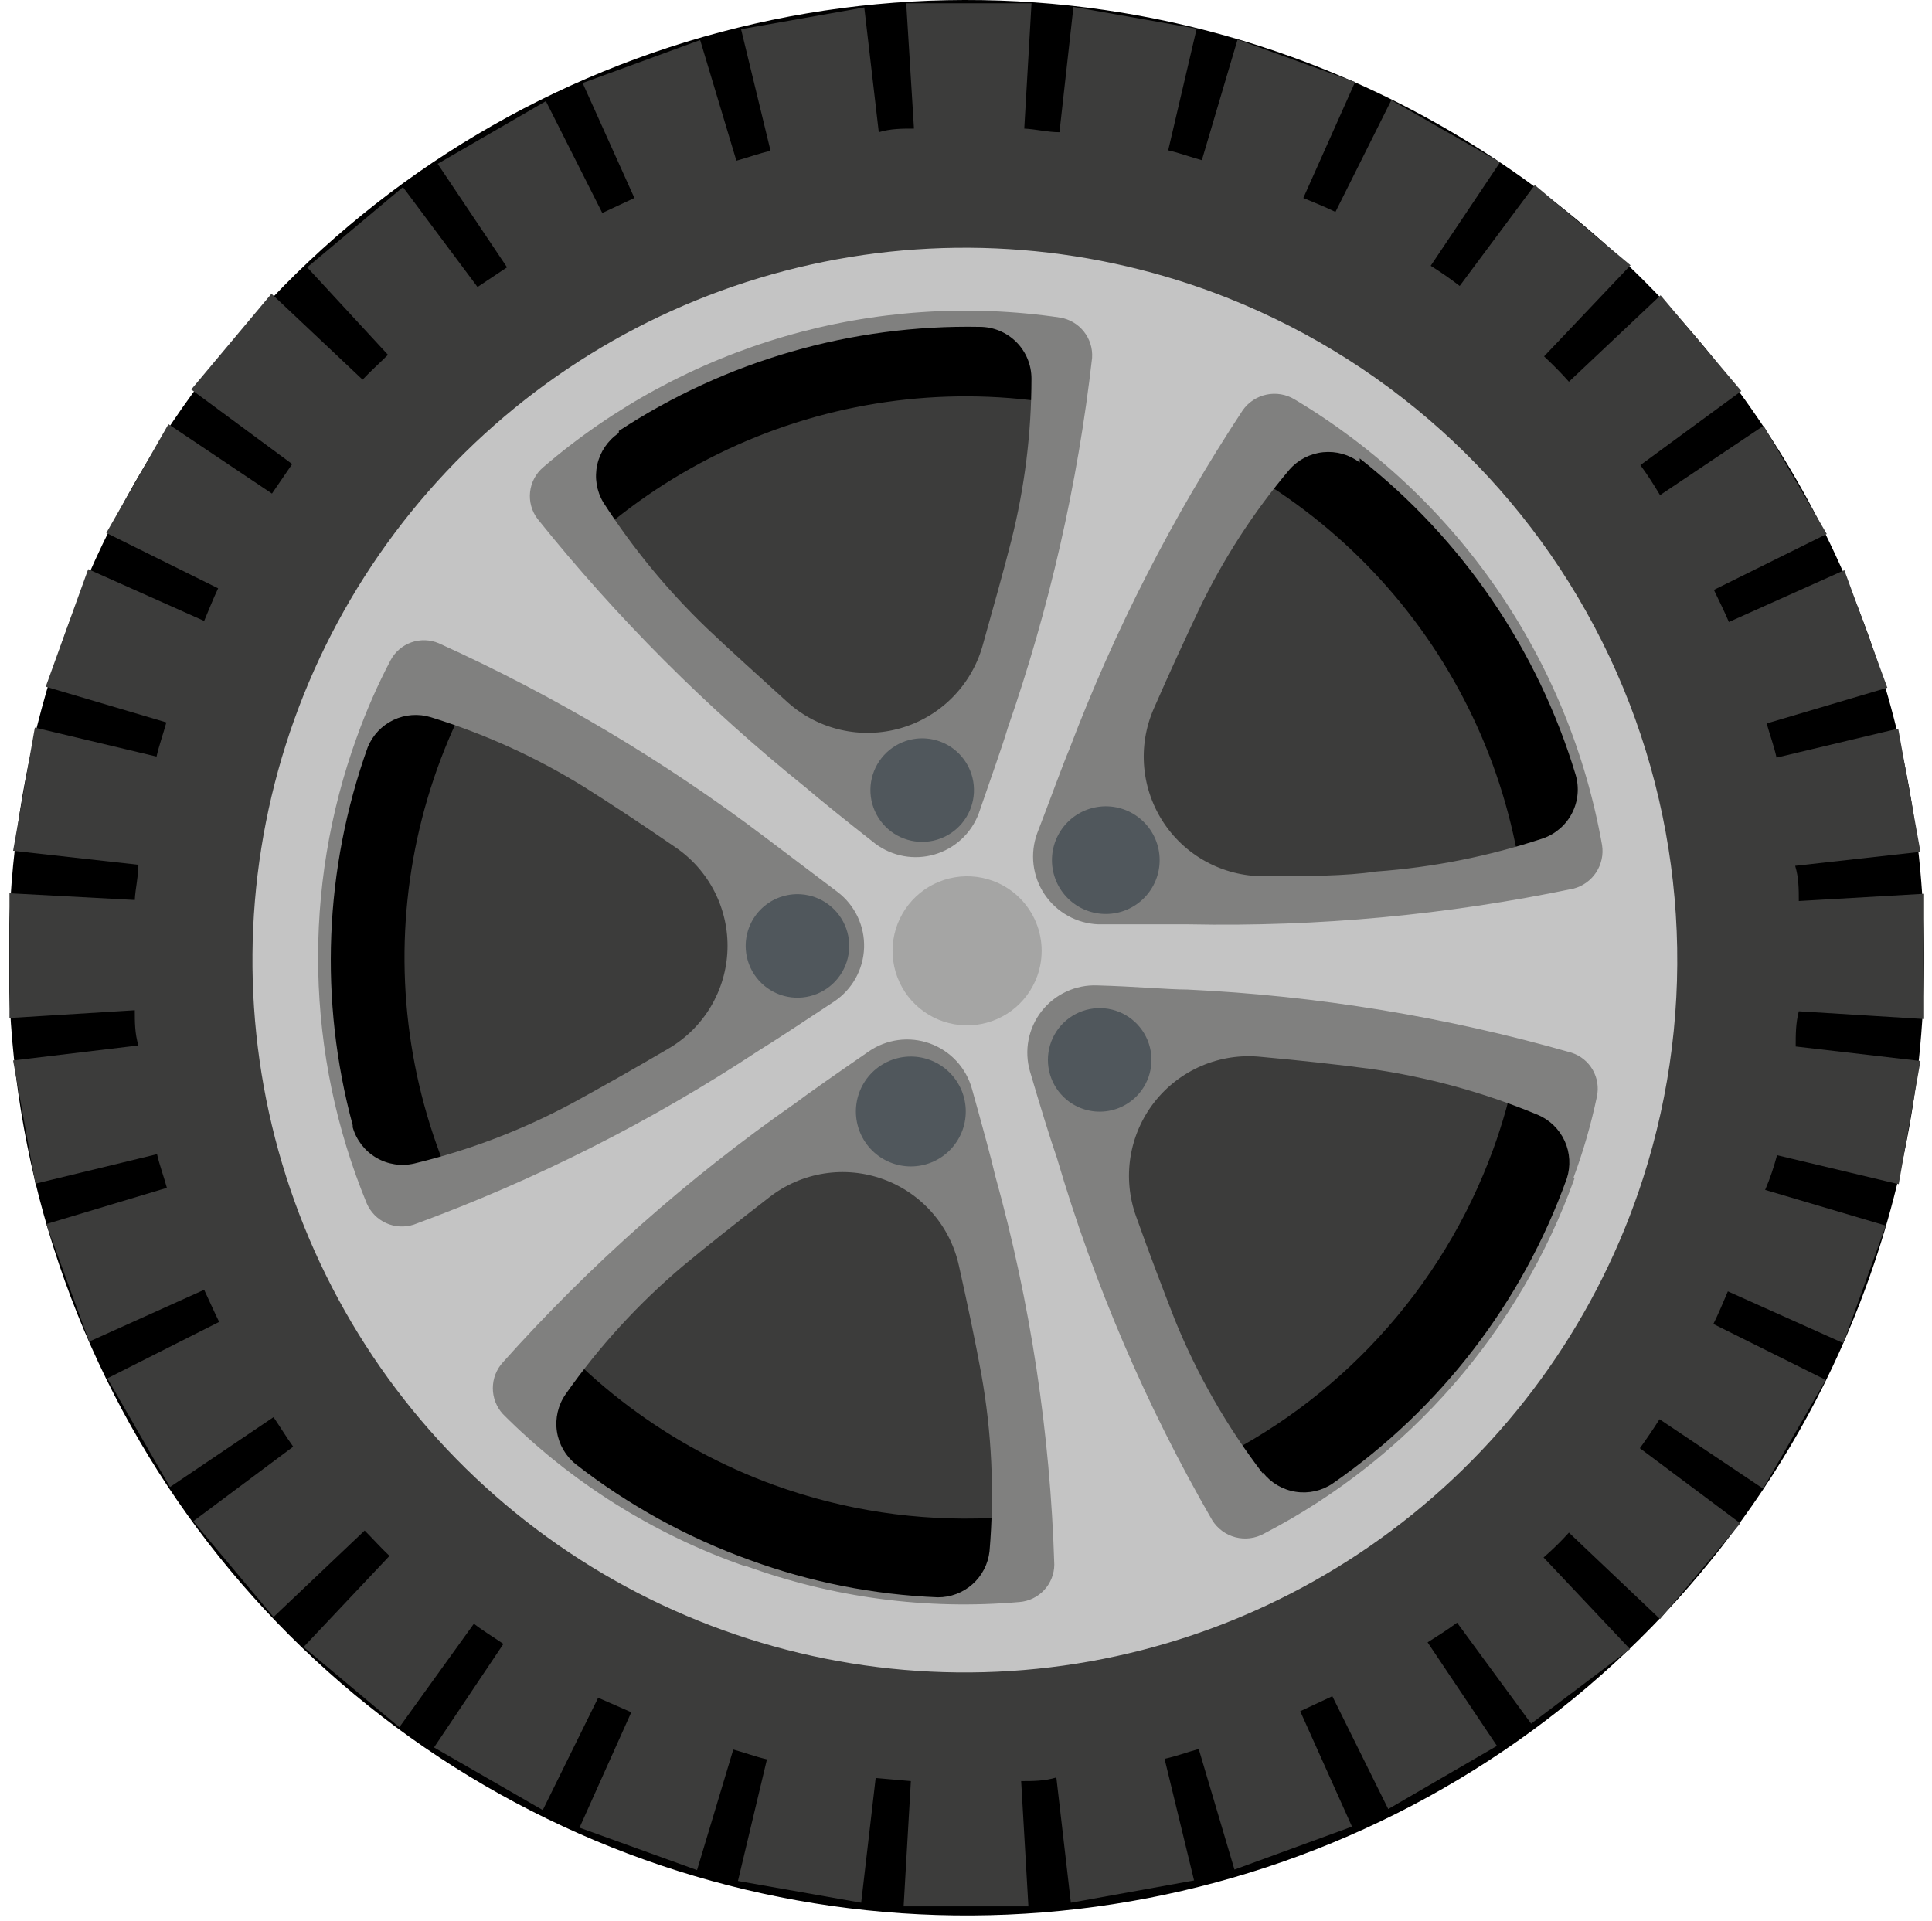 <?xml version="1.0" encoding="UTF-8"?> <svg xmlns="http://www.w3.org/2000/svg" width="181" height="180" viewBox="0 0 181 180" fill="none"> <path d="M121.077 5.354C104.401 -0.68 86.31 -1.638 69.09 2.603C51.869 6.843 36.292 16.091 24.324 29.179C12.356 42.267 4.534 58.607 1.847 76.137C-0.84 93.667 1.727 111.6 9.225 127.672C16.723 143.744 28.815 157.234 43.974 166.438C59.134 175.642 76.681 180.147 94.399 179.386C112.117 178.624 129.213 172.629 143.526 162.158C157.84 151.687 168.73 137.209 174.821 120.553C178.877 109.462 180.704 97.679 180.196 85.88C179.689 74.081 176.858 62.499 171.865 51.796C166.872 41.094 159.816 31.482 151.1 23.513C142.385 15.543 132.182 9.372 121.077 5.354V5.354Z" fill="url(#paint0_radial)"></path> <path d="M166.484 108.234L177.883 110.95L179.92 99.406L168.23 98.048C168.23 96.932 168.231 95.865 168.522 94.75L180.26 95.477V83.739L168.522 84.418C168.522 83.351 168.522 82.236 168.182 81.12L179.92 79.81L177.835 68.266L166.436 70.982C166.193 69.867 165.805 68.848 165.514 67.781L176.816 64.434L172.79 53.423L161.973 58.274C161.537 57.255 161.052 56.285 160.567 55.267L171.141 50.028L165.223 39.891L155.522 46.39C154.94 45.42 154.358 44.499 153.679 43.577L163.138 36.641L155.571 27.667L146.985 35.768C146.258 34.943 145.482 34.167 144.657 33.391L152.758 24.854L143.784 17.336L136.751 26.794C135.878 26.115 134.956 25.485 134.035 24.903L140.534 15.202L130.348 9.381L125.11 19.858C124.14 19.373 123.121 18.985 122.102 18.549L126.953 7.683L115.942 3.706L112.595 15.008C111.528 14.716 110.51 14.329 109.442 14.086L112.11 2.687L100.566 0.65L99.257 12.388C98.141 12.388 97.025 12.097 95.958 12.049L96.637 0.311H84.899L85.626 12.049C84.511 12.049 83.444 12.049 82.328 12.388L80.97 0.699L69.426 2.736L72.191 14.134C71.075 14.377 70.056 14.765 68.989 15.056L65.594 3.755L54.583 7.78L59.434 18.549L56.427 19.955L51.14 9.478L41.002 15.347L47.502 25.048L44.737 26.891L37.752 17.53L28.779 25.048L36.346 33.245C35.569 34.022 34.745 34.749 33.969 35.574L25.432 27.522L17.914 36.495L27.372 43.48L25.48 46.245L15.779 39.745L9.959 49.931L20.436 55.121C19.951 56.14 19.563 57.158 19.126 58.177L8.261 53.327L4.284 64.337L15.585 67.684C15.294 68.751 14.906 69.818 14.664 70.885L3.265 68.169L1.228 79.713L12.966 81.023C12.966 82.138 12.675 83.254 12.627 84.321L0.888 83.691V95.38L12.627 94.653C12.627 95.768 12.627 96.835 12.966 97.951L1.228 99.358L3.314 110.902L14.712 108.137C14.955 109.204 15.343 110.223 15.634 111.29L4.332 114.685L8.358 125.696L19.126 120.845C19.611 121.864 20.048 122.883 20.533 123.853L10.056 129.14L15.925 139.326L25.626 132.778C26.256 133.699 26.839 134.669 27.469 135.542L18.108 142.527L25.626 151.501L34.163 143.4C34.939 144.176 35.666 145.001 36.491 145.777L28.439 154.314L37.413 161.832L44.397 152.131C45.27 152.81 46.24 153.392 47.162 154.023L40.663 163.724L50.849 169.593L56.039 159.067L59.143 160.425L54.292 171.242L65.303 175.219L68.698 163.918C69.765 164.209 70.784 164.597 71.851 164.839L69.135 176.238L80.679 178.275L82.037 166.586L85.335 166.877L84.656 178.615H96.346L95.667 166.877C96.783 166.877 97.85 166.877 98.965 166.537L100.324 178.275L111.868 176.19L109.103 164.791C110.219 164.548 111.237 164.16 112.304 163.869L115.651 175.171L126.662 171.145L121.811 160.329L124.819 158.922L130.057 169.496L140.243 163.578L133.744 153.877C134.665 153.295 135.587 152.713 136.508 152.034L143.445 161.493L152.709 154.508L144.609 145.923C145.448 145.196 146.242 144.419 146.985 143.594L155.522 151.695L163.041 142.721L153.631 135.688C154.261 134.815 154.892 133.893 155.474 132.972L165.175 139.471L171.044 129.285L160.518 124.047C161.003 123.077 161.44 122.01 161.876 120.991L172.693 125.841L176.67 114.831L165.369 111.484C165.854 110.368 166.193 109.301 166.484 108.234Z" fill="url(#paint1_radial)"></path> <path d="M147.514 110.374C143.443 121.67 136.113 131.505 126.45 138.633C116.787 145.761 105.227 149.863 93.232 150.418C81.237 150.973 69.348 147.956 59.068 141.751C48.788 135.545 40.581 126.43 35.484 115.557C30.388 104.685 28.632 92.545 30.438 80.674C32.245 68.803 37.532 57.735 45.632 48.871C53.732 40.007 64.279 33.745 75.94 30.878C87.6 28.011 99.849 28.668 111.135 32.766C126.231 38.26 138.534 49.511 145.352 64.057C152.171 78.602 152.948 95.257 147.514 110.374ZM139.899 107.657C143.447 97.883 144.017 87.275 141.537 77.177C139.057 67.078 133.638 57.941 125.966 50.922C118.293 43.903 108.711 39.317 98.432 37.743C88.153 36.169 77.638 37.678 68.217 42.08C58.796 46.482 50.892 53.579 45.504 62.473C40.116 71.367 37.486 81.659 37.947 92.048C38.408 102.437 41.94 112.455 48.094 120.837C54.249 129.219 62.751 135.587 72.525 139.137C85.635 143.885 100.092 143.236 112.724 137.334C125.356 131.432 135.129 120.759 139.899 107.657Z" fill="url(#paint2_radial)"></path> <path d="M148.728 111.241C143.905 124.538 134.657 135.773 122.535 143.061L121.274 143.546L120.692 143.837C112.375 148.498 103.098 151.187 93.577 151.695H92.947L91.637 151.937V151.695C76.105 151.996 61.032 146.417 49.438 136.076L49.147 136.561L46.722 133.554L46.479 133.263C43.758 130.493 41.306 127.473 39.155 124.241C37.513 121.764 36.054 119.17 34.789 116.48V116.48L31.443 110.417H32.364C27.811 97.144 27.947 82.711 32.752 69.527C33.237 68.218 33.771 66.908 34.304 65.647L32.995 65.404L41.726 51.871L52.688 40.036L53.367 41.491C65.641 32.177 80.945 27.767 96.294 29.122C96.294 28.152 96.294 27.57 96.294 27.57L111.864 31.742L126.415 38.484L125.397 39.406C138.194 48.101 147.277 61.267 150.862 76.318L151.686 75.93L152.026 82.478C152.003 82.574 152.003 82.673 152.026 82.769C152.928 89.722 152.616 96.779 151.104 103.626C151.104 103.626 151.104 103.869 151.104 104.014L150.619 108.04C150.476 107.916 150.311 107.817 150.134 107.749C149.601 108.622 149.213 109.932 148.728 111.241ZM127.385 43.334C126.405 42.589 125.178 42.245 123.953 42.371C122.728 42.497 121.597 43.084 120.789 44.014C117.434 47.988 114.598 52.372 112.349 57.061C111.088 59.729 109.584 62.979 108.08 66.423C107.327 68.155 107.024 70.049 107.199 71.929C107.374 73.81 108.022 75.615 109.082 77.179C110.142 78.742 111.579 80.012 113.261 80.87C114.943 81.729 116.815 82.148 118.703 82.09C122.438 82.09 126.027 82.09 128.938 81.653C134.252 81.267 139.498 80.224 144.556 78.549C145.735 78.139 146.711 77.29 147.28 76.179C147.85 75.068 147.968 73.779 147.612 72.583C144.068 60.864 137.007 50.518 127.385 42.947V43.334ZM57.975 40.57C56.948 41.263 56.226 42.322 55.955 43.53C55.685 44.739 55.886 46.005 56.52 47.069C59.283 51.363 62.538 55.319 66.221 58.856C68.355 60.893 71.071 63.319 73.836 65.841C75.249 67.094 76.955 67.97 78.797 68.386C80.639 68.803 82.557 68.748 84.372 68.225C86.186 67.703 87.84 66.73 89.178 65.397C90.516 64.064 91.495 62.415 92.025 60.602C93.044 56.965 94.014 53.52 94.742 50.659C95.993 45.695 96.628 40.596 96.633 35.477C96.633 34.19 96.122 32.956 95.213 32.047C94.303 31.137 93.069 30.626 91.783 30.626C79.789 30.4 68.007 33.798 57.975 40.376V40.57ZM33.043 105.615C33.384 106.814 34.175 107.836 35.249 108.468C36.324 109.101 37.601 109.295 38.815 109.01C43.986 107.765 48.975 105.858 53.658 103.335C56.228 101.929 59.333 100.182 62.631 98.242C64.259 97.291 65.62 95.943 66.585 94.323C67.551 92.704 68.091 90.866 68.154 88.982C68.217 87.097 67.801 85.228 66.946 83.548C66.09 81.867 64.823 80.431 63.262 79.374C60.157 77.24 57.15 75.251 54.676 73.699C50.201 70.935 45.393 68.751 40.367 67.199C39.208 66.843 37.957 66.935 36.862 67.455C35.766 67.976 34.906 68.888 34.45 70.012C30.378 81.395 29.887 93.751 33.043 105.421V105.615ZM87.854 149.657C89.053 149.665 90.212 149.227 91.108 148.43C92.004 147.633 92.573 146.532 92.704 145.34C93.177 139.785 92.916 134.191 91.928 128.703C91.395 125.793 90.667 122.301 89.843 118.614C89.444 116.77 88.584 115.056 87.344 113.635C86.103 112.213 84.522 111.129 82.748 110.485C80.975 109.84 79.067 109.656 77.203 109.95C75.338 110.243 73.579 111.005 72.09 112.163C69.082 114.491 66.318 116.674 64.038 118.566C59.845 122.097 56.127 126.156 52.979 130.643C52.281 131.655 51.993 132.893 52.173 134.109C52.353 135.324 52.988 136.426 53.949 137.192C58.872 141.026 64.374 144.055 70.246 146.165C75.9 148.233 81.84 149.411 87.854 149.657ZM118.315 137.968C119.074 138.936 120.172 139.58 121.388 139.77C122.604 139.959 123.846 139.679 124.863 138.986C134.969 131.979 142.633 121.991 146.787 110.417V110.417C147.163 109.263 147.092 108.01 146.59 106.906C146.087 105.801 145.188 104.925 144.071 104.451C139.02 102.351 133.723 100.9 128.307 100.134C125.397 99.746 121.856 99.358 118.121 99.018C116.236 98.824 114.332 99.112 112.589 99.853C110.845 100.595 109.318 101.767 108.15 103.259C106.982 104.752 106.212 106.516 105.911 108.387C105.611 110.258 105.79 112.175 106.431 113.958C107.692 117.499 108.953 120.797 110.069 123.659C112.164 128.807 114.937 133.651 118.315 138.065V137.968Z" fill="url(#paint3_radial)"></path> <path d="M153.922 110.418C149.815 123.166 141.969 134.384 131.401 142.613C120.834 150.842 108.035 155.702 94.669 156.56C81.304 157.418 67.989 154.234 56.456 147.424C44.923 140.614 35.706 130.491 30.004 118.373C24.301 106.254 22.376 92.7 24.479 79.473C26.582 66.246 32.617 53.957 41.797 44.205C50.977 34.453 62.88 27.689 75.956 24.791C89.032 21.894 102.678 22.998 115.118 27.959C130.832 34.226 143.58 46.227 150.784 61.535C157.988 76.843 159.109 94.315 153.922 110.418V110.418ZM121.278 37.418C120.491 36.943 119.553 36.784 118.653 36.973C117.753 37.162 116.958 37.685 116.428 38.436C109.86 48.397 104.41 59.052 100.178 70.207C99.499 71.808 98.335 75.058 97.171 78.065C96.826 79.006 96.709 80.015 96.828 81.01C96.948 82.006 97.301 82.958 97.859 83.791C98.418 84.623 99.165 85.312 100.04 85.8C100.915 86.289 101.893 86.564 102.895 86.602C106.339 86.602 109.637 86.602 111.383 86.602C123.484 86.847 135.574 85.725 147.422 83.255C148.292 83.026 149.046 82.482 149.539 81.73C150.031 80.978 150.228 80.069 150.09 79.181C148.565 70.56 145.202 62.369 140.231 55.163C135.259 47.956 128.795 41.905 121.278 37.418V37.418ZM50.898 43.772C50.203 44.358 49.761 45.188 49.662 46.091C49.562 46.993 49.814 47.9 50.364 48.623C57.788 57.881 66.197 66.306 75.441 73.748C76.799 74.912 79.321 76.949 81.989 79.035C82.772 79.626 83.681 80.026 84.646 80.204C85.61 80.381 86.603 80.332 87.544 80.058C88.486 79.785 89.351 79.296 90.071 78.63C90.79 77.964 91.345 77.139 91.69 76.222C92.806 72.972 93.921 69.868 94.406 68.218C98.314 56.985 100.966 45.354 102.313 33.537C102.373 32.645 102.098 31.764 101.541 31.064C100.985 30.364 100.188 29.897 99.305 29.754C90.703 28.489 81.93 29.086 73.579 31.504C65.227 33.923 57.493 38.106 50.898 43.772V43.772ZM34.357 112.746C34.712 113.569 35.362 114.229 36.178 114.597C36.995 114.965 37.92 115.014 38.771 114.735C50.133 110.569 60.974 105.1 71.076 98.437C72.579 97.516 75.296 95.721 78.157 93.829C78.989 93.272 79.675 92.526 80.161 91.651C80.647 90.776 80.918 89.799 80.951 88.799C80.984 87.799 80.779 86.805 80.352 85.9C79.925 84.996 79.289 84.205 78.497 83.594L71.755 78.501C62.248 71.299 51.965 65.182 41.099 60.264C40.284 59.918 39.368 59.89 38.532 60.186C37.697 60.483 37.004 61.081 36.589 61.864C35.372 64.181 34.319 66.58 33.436 69.043C28.289 83.217 28.617 98.802 34.357 112.746ZM69.814 146.7C78.032 149.698 86.808 150.857 95.522 150.095C96.401 150.022 97.222 149.624 97.823 148.978C98.424 148.332 98.763 147.485 98.772 146.602C98.394 134.282 96.537 122.052 93.242 110.175C92.854 108.478 91.981 105.325 91.06 102.026C90.792 101.052 90.294 100.156 89.607 99.414C88.921 98.672 88.066 98.106 87.115 97.764C86.164 97.421 85.145 97.313 84.143 97.447C83.141 97.581 82.186 97.954 81.359 98.534C78.545 100.474 75.829 102.366 74.471 103.385C64.445 110.383 55.264 118.522 47.114 127.637C46.507 128.299 46.171 129.164 46.171 130.062C46.171 130.96 46.507 131.826 47.114 132.487C53.503 138.899 61.265 143.775 69.814 146.748V146.7ZM147.422 110.321C148.335 107.856 149.065 105.327 149.605 102.754C149.792 101.894 149.652 100.996 149.213 100.234C148.773 99.472 148.066 98.9 147.228 98.631C135.501 95.273 123.423 93.287 111.238 92.713C109.491 92.713 106.387 92.422 102.798 92.325C101.8 92.286 100.807 92.484 99.901 92.904C98.995 93.323 98.201 93.952 97.585 94.738C96.97 95.525 96.549 96.446 96.359 97.426C96.169 98.406 96.215 99.418 96.492 100.377C97.462 103.676 98.432 106.828 99.014 108.478C102.502 120.332 107.387 131.73 113.566 142.431C114.059 143.223 114.837 143.795 115.739 144.03C116.642 144.265 117.6 144.144 118.416 143.692C131.974 136.654 142.37 124.751 147.519 110.369L147.422 110.321Z" fill="#C4C4C4"></path> <path d="M80.481 102.415C80.938 101.129 81.887 100.077 83.119 99.49C84.352 98.903 85.767 98.83 87.053 99.287C88.34 99.743 89.392 100.693 89.979 101.925C90.566 103.158 90.639 104.573 90.182 105.859C89.956 106.496 89.606 107.082 89.154 107.584C88.701 108.086 88.154 108.494 87.544 108.785C86.933 109.075 86.272 109.243 85.597 109.278C84.922 109.312 84.247 109.214 83.61 108.988C82.973 108.762 82.386 108.412 81.884 107.96C81.382 107.507 80.975 106.96 80.684 106.35C80.394 105.739 80.226 105.078 80.191 104.403C80.156 103.728 80.255 103.052 80.481 102.415V102.415Z" fill="url(#paint4_linear)"></path> <path d="M99.886 103.002C99.167 102.392 98.642 101.586 98.374 100.682C98.106 99.779 98.107 98.817 98.377 97.914C98.647 97.011 99.174 96.207 99.894 95.598C100.614 94.99 101.496 94.605 102.431 94.49C103.366 94.374 104.315 94.534 105.161 94.949C106.007 95.364 106.714 96.017 107.195 96.827C107.676 97.637 107.911 98.57 107.871 99.512C107.83 100.453 107.516 101.363 106.968 102.129C106.577 102.674 106.078 103.132 105.501 103.474C104.925 103.816 104.284 104.036 103.618 104.118C102.953 104.2 102.277 104.143 101.635 103.951C100.993 103.759 100.397 103.436 99.886 103.002V103.002Z" fill="url(#paint5_linear)"></path> <path d="M106.435 84.759C105.329 85.512 103.969 85.794 102.654 85.544C101.34 85.294 100.179 84.532 99.426 83.426C98.674 82.319 98.391 80.959 98.641 79.645C98.892 78.33 99.654 77.169 100.76 76.416C101.308 76.044 101.924 75.783 102.572 75.648C103.221 75.514 103.89 75.508 104.541 75.632C105.192 75.756 105.812 76.007 106.365 76.37C106.919 76.734 107.396 77.203 107.769 77.75C108.142 78.298 108.403 78.914 108.537 79.563C108.672 80.212 108.677 80.88 108.554 81.531C108.43 82.182 108.179 82.802 107.815 83.356C107.452 83.91 106.983 84.387 106.435 84.759V84.759Z" fill="url(#paint6_linear)"></path> <path d="M91.107 72.873C91.331 73.788 91.284 74.748 90.971 75.636C90.658 76.525 90.094 77.303 89.346 77.876C88.599 78.449 87.7 78.792 86.761 78.863C85.822 78.934 84.882 78.73 84.057 78.276C83.232 77.822 82.556 77.137 82.114 76.305C81.671 75.474 81.481 74.531 81.564 73.593C81.649 72.655 82.004 71.762 82.587 71.022C83.171 70.283 83.957 69.729 84.85 69.429C85.486 69.215 86.16 69.135 86.829 69.195C87.497 69.255 88.146 69.453 88.734 69.777C89.323 70.101 89.837 70.543 90.246 71.076C90.654 71.609 90.947 72.221 91.107 72.873V72.873Z" fill="url(#paint7_linear)"></path> <path d="M75.048 83.787C75.99 83.853 76.892 84.193 77.644 84.765C78.395 85.336 78.964 86.115 79.28 87.005C79.595 87.895 79.644 88.858 79.421 89.775C79.197 90.692 78.71 91.525 78.02 92.17C77.33 92.814 76.467 93.244 75.536 93.405C74.606 93.566 73.649 93.453 72.782 93.078C71.915 92.703 71.177 92.083 70.657 91.294C70.138 90.505 69.86 89.582 69.858 88.638C69.856 87.971 69.992 87.311 70.257 86.7C70.521 86.088 70.909 85.537 71.396 85.082C71.883 84.627 72.459 84.277 73.087 84.054C73.715 83.831 74.383 83.741 75.048 83.787Z" fill="url(#paint8_linear)"></path> <path style="mix-blend-mode:multiply" d="M97.175 91.45C96.707 92.751 95.862 93.884 94.749 94.705C93.637 95.526 92.305 95.998 90.923 96.062C89.542 96.125 88.172 95.777 86.989 95.061C85.805 94.346 84.861 93.295 84.276 92.042C83.69 90.789 83.49 89.39 83.7 88.023C83.91 86.656 84.521 85.382 85.456 84.363C86.39 83.344 87.607 82.625 88.951 82.298C90.294 81.971 91.705 82.05 93.004 82.525C94.737 83.159 96.149 84.454 96.931 86.127C97.713 87.799 97.8 89.713 97.175 91.45V91.45Z" fill="url(#paint9_radial)"></path> <defs> <radialGradient id="paint0_radial" cx="0" cy="0" r="1" gradientUnits="userSpaceOnUse" gradientTransform="translate(1.12797e+06 442316) rotate(180) scale(3320.17)"> <stop offset="0.96" stop-color="#2B2B29"></stop> <stop offset="0.98" stop-color="#292927"></stop> <stop offset="0.99" stop-color="#171715"></stop> <stop offset="1"></stop> </radialGradient> <radialGradient id="paint1_radial" cx="0" cy="0" r="1" gradientUnits="userSpaceOnUse" gradientTransform="translate(1.12736e+06 439447) rotate(180) scale(3318.37 3298.63)"> <stop stop-color="#151515"></stop> <stop offset="0.33" stop-color="#111111"></stop> <stop offset="0.61" stop-color="#070707"></stop> <stop offset="0.73"></stop> <stop offset="0.82" stop-color="#282826"></stop> <stop offset="0.92" stop-color="#2B2B29"></stop> <stop offset="0.97" stop-color="#363635"></stop> <stop offset="1" stop-color="#3C3C3B"></stop> </radialGradient> <radialGradient id="paint2_radial" cx="0" cy="0" r="1" gradientUnits="userSpaceOnUse" gradientTransform="translate(777452 299131) rotate(180) scale(1518.04 1518.21)"> <stop offset="0.83" stop-color="#B3B3B2"></stop> <stop offset="0.84" stop-color="#B0B0AE"></stop> <stop offset="0.85" stop-color="#A5A5A4"></stop> <stop offset="0.86" stop-color="#939392"></stop> <stop offset="0.88" stop-color="#7A7A78"></stop> <stop offset="0.89" stop-color="#5C5C5A"></stop> <stop offset="0.9" stop-color="#5A5A58"></stop> <stop offset="0.91" stop-color="#454543"></stop> <stop offset="0.92" stop-color="#2E2E2C"></stop> <stop offset="0.93" stop-color="#3A3A39"></stop> <stop offset="0.94" stop-color="#3E3E3D"></stop> <stop offset="1"></stop> </radialGradient> <radialGradient id="paint3_radial" cx="0" cy="0" r="1" gradientUnits="userSpaceOnUse" gradientTransform="translate(791145 306541) rotate(180) scale(1586.76 1598.11)"> <stop stop-color="#2A2A29"></stop> <stop offset="0.51" stop-color="#4F4F4F"></stop> <stop offset="0.76" stop-color="#636362"></stop> <stop offset="0.88" stop-color="#787877"></stop> <stop offset="0.99" stop-color="#80807F"></stop> </radialGradient> <linearGradient id="paint4_linear" x1="-29543.6" y1="-9516.66" x2="-29565" y2="-9516.66" gradientUnits="userSpaceOnUse"> <stop stop-color="#50575C"></stop> <stop offset="1" stop-color="#10100F"></stop> </linearGradient> <linearGradient id="paint5_linear" x1="-27788.8" y1="-8945.27" x2="-27809" y2="-8945.27" gradientUnits="userSpaceOnUse"> <stop stop-color="#50575C"></stop> <stop offset="1" stop-color="#10100F"></stop> </linearGradient> <linearGradient id="paint6_linear" x1="-28918.7" y1="-9290.28" x2="-28939.7" y2="-9290.28" gradientUnits="userSpaceOnUse"> <stop stop-color="#50575C"></stop> <stop offset="1" stop-color="#10100F"></stop> </linearGradient> <linearGradient id="paint7_linear" x1="-27853.6" y1="-8935.6" x2="-27873.8" y2="-8935.6" gradientUnits="userSpaceOnUse"> <stop stop-color="#50575C"></stop> <stop offset="1" stop-color="#10100F"></stop> </linearGradient> <linearGradient id="paint8_linear" x1="-27877.1" y1="-8955.98" x2="-27897.2" y2="-8955.98" gradientUnits="userSpaceOnUse"> <stop stop-color="#50575C"></stop> <stop offset="1" stop-color="#10100F"></stop> </linearGradient> <radialGradient id="paint9_radial" cx="0" cy="0" r="1" gradientUnits="userSpaceOnUse" gradientTransform="translate(89580.7 34509.4) rotate(180) scale(19.976)"> <stop stop-color="#B3B3B2"></stop> <stop offset="0.84" stop-color="#828282"></stop> <stop offset="0.89" stop-color="#A7A7A7"></stop> <stop offset="0.93" stop-color="#C0C0C0"></stop> <stop offset="0.96" stop-color="#B9B9B8"></stop> <stop offset="1" stop-color="#A5A5A4"></stop> </radialGradient> </defs> </svg> 